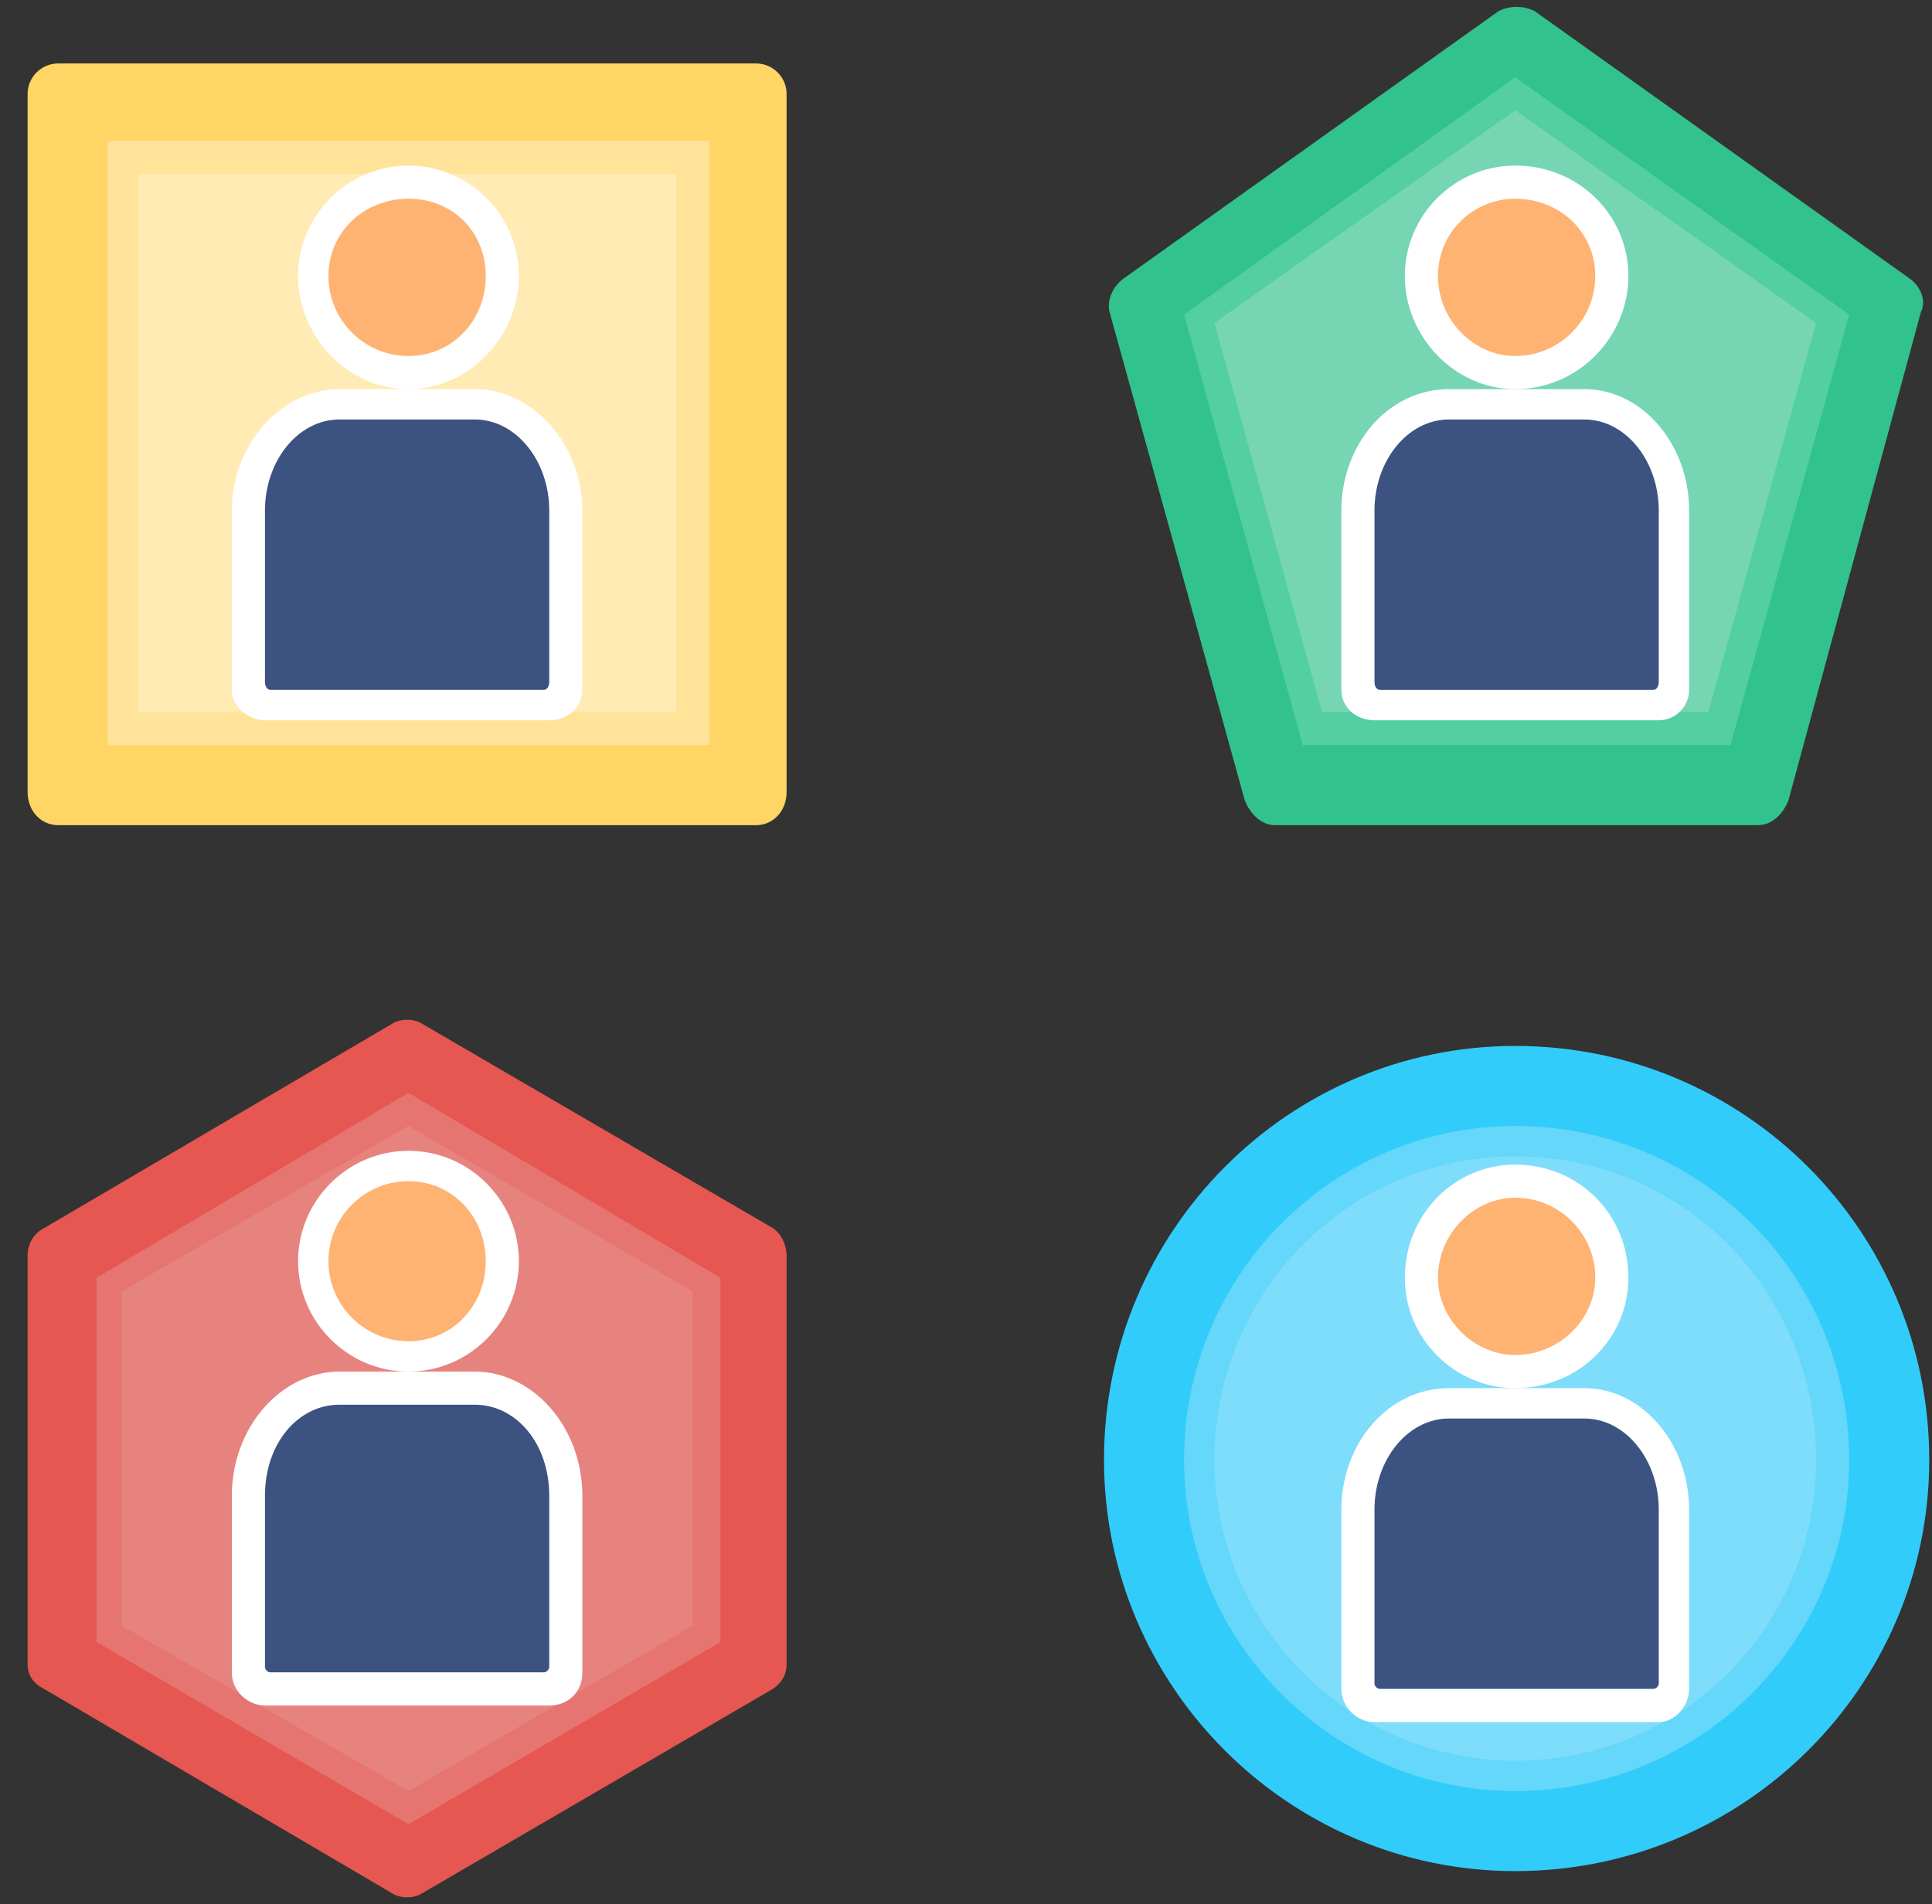 <svg version="1.2" xmlns="http://www.w3.org/2000/svg" viewBox="0 0 70 69" width="70" height="69"><rect x="0" y="0" width="70" height="69" fill="#333333" stroke="none"/><style>.a{fill:#ffd566}.b{fill:#ffe399}.c{fill:#ffebb3}.d{fill:#e65751}.e{fill:#e67571}.f{fill:#e6837f}.g{fill:#31c28d}.h{fill:#53cfa1}.i{fill:#76d6b3}.j{fill:#32ccfa}.k{fill:#64d7fa}.l{fill:#7dddfa}.m{fill:#ffb373}.n{fill:#3c5280}.o{fill:#fff}</style><path fill-rule="evenodd" class="a" d="m2.1 2.3h25.3c0.6 0 1.1 0.5 1.1 1.1v25.3c0 0.7-0.5 1.2-1.1 1.2h-25.3c-0.6 0-1.1-0.5-1.1-1.2v-25.3c0-0.6 0.5-1.1 1.1-1.1z"/><path fill-rule="evenodd" class="b" d="m25.7 5.1v21.9h-21.8v-21.9z"/><path fill-rule="evenodd" class="c" d="m24.5 6.3v19.5h-19.5v-19.5z"/><path class="d" d="m28.5 60.3v-14.8c0-0.4-0.2-0.8-0.5-1l-12.7-7.4c-0.3-0.2-0.8-0.2-1.1 0l-12.6 7.4c-0.4 0.2-0.6 0.6-0.6 1v14.8c0 0.4 0.2 0.7 0.6 0.9l12.6 7.4c0.3 0.2 0.8 0.2 1.1 0l12.7-7.4c0.3-0.2 0.5-0.5 0.5-0.9z"/><path class="e" d="m26.1 59.5v-13.2l-11.3-6.7-11.3 6.7v13.2l11.3 6.6z"/><path class="f" d="m25.1 58.9v-12.1l-10.3-6-10.4 6v12.1l10.4 6z"/><path class="g" d="m69.6 11.3l-4.8 17.7c-0.2 0.5-0.6 0.9-1.1 0.9h-17.5c-0.5 0-0.9-0.4-1.1-0.9l-4.9-17.7c-0.1-0.4 0.1-0.9 0.5-1.2l13.6-9.7c0.4-0.2 0.9-0.2 1.3 0l13.6 9.7c0.4 0.3 0.6 0.8 0.4 1.2z"/><path class="h" d="m67 11.4l-4.3 15.6h-15.5l-4.3-15.6 12-8.6z"/><path class="i" d="m65.8 11.7l-3.9 14.1h-14l-3.9-14.1 10.9-7.7z"/><path fill-rule="evenodd" class="j" d="m54.9 67.8c-8.2 0-14.9-6.7-14.9-14.9 0-8.3 6.7-15 14.9-15 8.3 0 15 6.7 15 15 0 8.2-6.7 14.9-15 14.9z"/><path fill-rule="evenodd" class="k" d="m54.9 64.9c-6.6 0-12-5.4-12-12 0-6.7 5.4-12.1 12-12.1 6.7 0 12.1 5.4 12.1 12.1 0 6.6-5.4 12-12.1 12z"/><path fill-rule="evenodd" class="l" d="m54.9 63.8c-6 0-10.9-4.9-10.9-10.9 0-6.1 4.9-11 10.9-11 6.1 0 10.9 4.9 10.9 11 0 6-4.8 10.9-10.9 10.9z"/><path fill-rule="evenodd" class="m" d="m14.8 13.5c-1.9 0-3.5-1.6-3.5-3.5 0-1.9 1.6-3.4 3.5-3.4 1.9 0 3.4 1.5 3.4 3.4 0 1.9-1.5 3.5-3.4 3.5z"/><path class="n" d="m9 25v-6.5c0-2.1 1.5-3.9 3.3-3.9h4.9c1.9 0 3.3 1.8 3.3 3.9v6.5z"/><path class="o" d="m14.8 14.1c-2.2 0-4-1.9-4-4.1 0-2.2 1.8-4 4-4 2.2 0 4 1.8 4 4 0 2.2-1.8 4.1-4 4.1zm0-6.9c-1.6 0-2.9 1.2-2.9 2.8 0 1.6 1.3 2.9 2.9 2.9 1.6 0 2.8-1.3 2.8-2.9 0-1.6-1.2-2.8-2.8-2.8z"/><path class="o" d="m17.2 14.1h-4.9c-2.1 0-3.9 2-3.9 4.4v6.5c0 0.6 0.6 1.1 1.2 1.1h10.3c0.7 0 1.2-0.5 1.2-1.1v-6.5c0-2.4-1.8-4.4-3.9-4.4zm-7.4 10.9c-0.1 0-0.2-0.1-0.2-0.3v-6.2c0-1.8 1.2-3.3 2.7-3.3h4.9c1.5 0 2.7 1.5 2.7 3.3v6.2c0 0.2-0.1 0.3-0.2 0.3z"/><path fill-rule="evenodd" class="m" d="m54.9 13.5c-1.9 0-3.4-1.6-3.4-3.5 0-1.9 1.5-3.4 3.4-3.4 1.9 0 3.5 1.5 3.5 3.4 0 1.9-1.6 3.5-3.5 3.5z"/><path class="n" d="m49.2 25v-6.5c0-2.1 1.5-3.9 3.3-3.9h4.9c1.8 0 3.3 1.8 3.3 3.9v6.5c0 0-11.5 0-11.5 0z"/><path class="o" d="m54.9 14.1c-2.2 0-4-1.9-4-4.1 0-2.2 1.8-4 4-4 2.3 0 4.1 1.8 4.1 4 0 2.2-1.8 4.1-4.1 4.1zm0-6.9c-1.5 0-2.8 1.2-2.8 2.8 0 1.6 1.3 2.9 2.8 2.9 1.6 0 2.9-1.3 2.9-2.9 0-1.6-1.3-2.8-2.9-2.8z"/><path class="o" d="m57.4 14.1h-4.9c-2.2 0-3.9 2-3.9 4.4v6.5c0 0.6 0.5 1.1 1.2 1.1h10.3c0.6 0 1.1-0.5 1.1-1.1v-6.5c0-2.4-1.7-4.4-3.8-4.4zm-7.4 10.9c-0.1 0-0.2-0.1-0.2-0.3v-6.2c0-1.8 1.2-3.3 2.7-3.3h4.9c1.5 0 2.7 1.5 2.7 3.3v6.2c0 0.2-0.1 0.3-0.2 0.3 0 0-9.9 0-9.9 0z"/><path fill-rule="evenodd" class="m" d="m54.9 49.7c-1.9 0-3.4-1.5-3.4-3.4 0-2 1.5-3.5 3.4-3.5 1.9 0 3.5 1.5 3.5 3.5 0 1.9-1.6 3.4-3.5 3.4z"/><path class="n" d="m49.2 61.2v-6.5c0-2.1 1.5-3.8 3.3-3.8h4.9c1.8 0 3.3 1.7 3.3 3.8v6.5c0 0-11.5 0-11.5 0z"/><path class="o" d="m54.9 50.3c-2.2 0-4-1.8-4-4 0-2.3 1.8-4.1 4-4.1 2.3 0 4.1 1.8 4.1 4.1 0 2.2-1.8 4-4.1 4zm0-6.9c-1.5 0-2.8 1.3-2.8 2.9 0 1.5 1.3 2.8 2.8 2.8 1.6 0 2.9-1.3 2.9-2.8 0-1.6-1.3-2.9-2.9-2.9z"/><path class="o" d="m57.4 50.3h-4.9c-2.2 0-3.9 2-3.9 4.4v6.5c0 0.6 0.5 1.2 1.2 1.2h10.3c0.6 0 1.1-0.6 1.1-1.2v-6.5c0-2.4-1.7-4.4-3.8-4.4zm-7.4 10.9c-0.1 0-0.2-0.1-0.2-0.2v-6.3c0-1.8 1.2-3.3 2.7-3.3h4.9c1.5 0 2.7 1.5 2.7 3.3v6.3c0 0.1-0.1 0.2-0.2 0.2 0 0-9.9 0-9.9 0z"/><path fill-rule="evenodd" class="m" d="m14.8 49.1c-1.9 0-3.5-1.5-3.5-3.4 0-1.9 1.6-3.5 3.5-3.5 1.9 0 3.4 1.6 3.4 3.5 0 1.9-1.5 3.4-3.4 3.4z"/><path class="n" d="m9 60.6v-6.4c0-2.2 1.5-3.9 3.3-3.9h4.9c1.9 0 3.3 1.7 3.3 3.9v6.4z"/><path class="o" d="m14.8 49.7c-2.2 0-4-1.8-4-4 0-2.2 1.8-4 4-4 2.2 0 4 1.8 4 4 0 2.2-1.8 4-4 4zm0-6.9c-1.6 0-2.9 1.3-2.9 2.9 0 1.6 1.3 2.9 2.9 2.9 1.6 0 2.8-1.3 2.8-2.9 0-1.6-1.2-2.9-2.8-2.9z"/><path class="o" d="m17.2 49.7h-4.9c-2.1 0-3.9 2-3.9 4.5v6.4c0 0.7 0.6 1.2 1.2 1.2h10.3c0.7 0 1.2-0.5 1.2-1.2v-6.4c0-2.5-1.8-4.5-3.9-4.5zm-7.4 10.9c-0.1 0-0.2-0.1-0.2-0.2v-6.2c0-1.9 1.2-3.3 2.7-3.3h4.9c1.5 0 2.7 1.4 2.7 3.3v6.2c0 0.1-0.1 0.2-0.2 0.2z"/></svg>